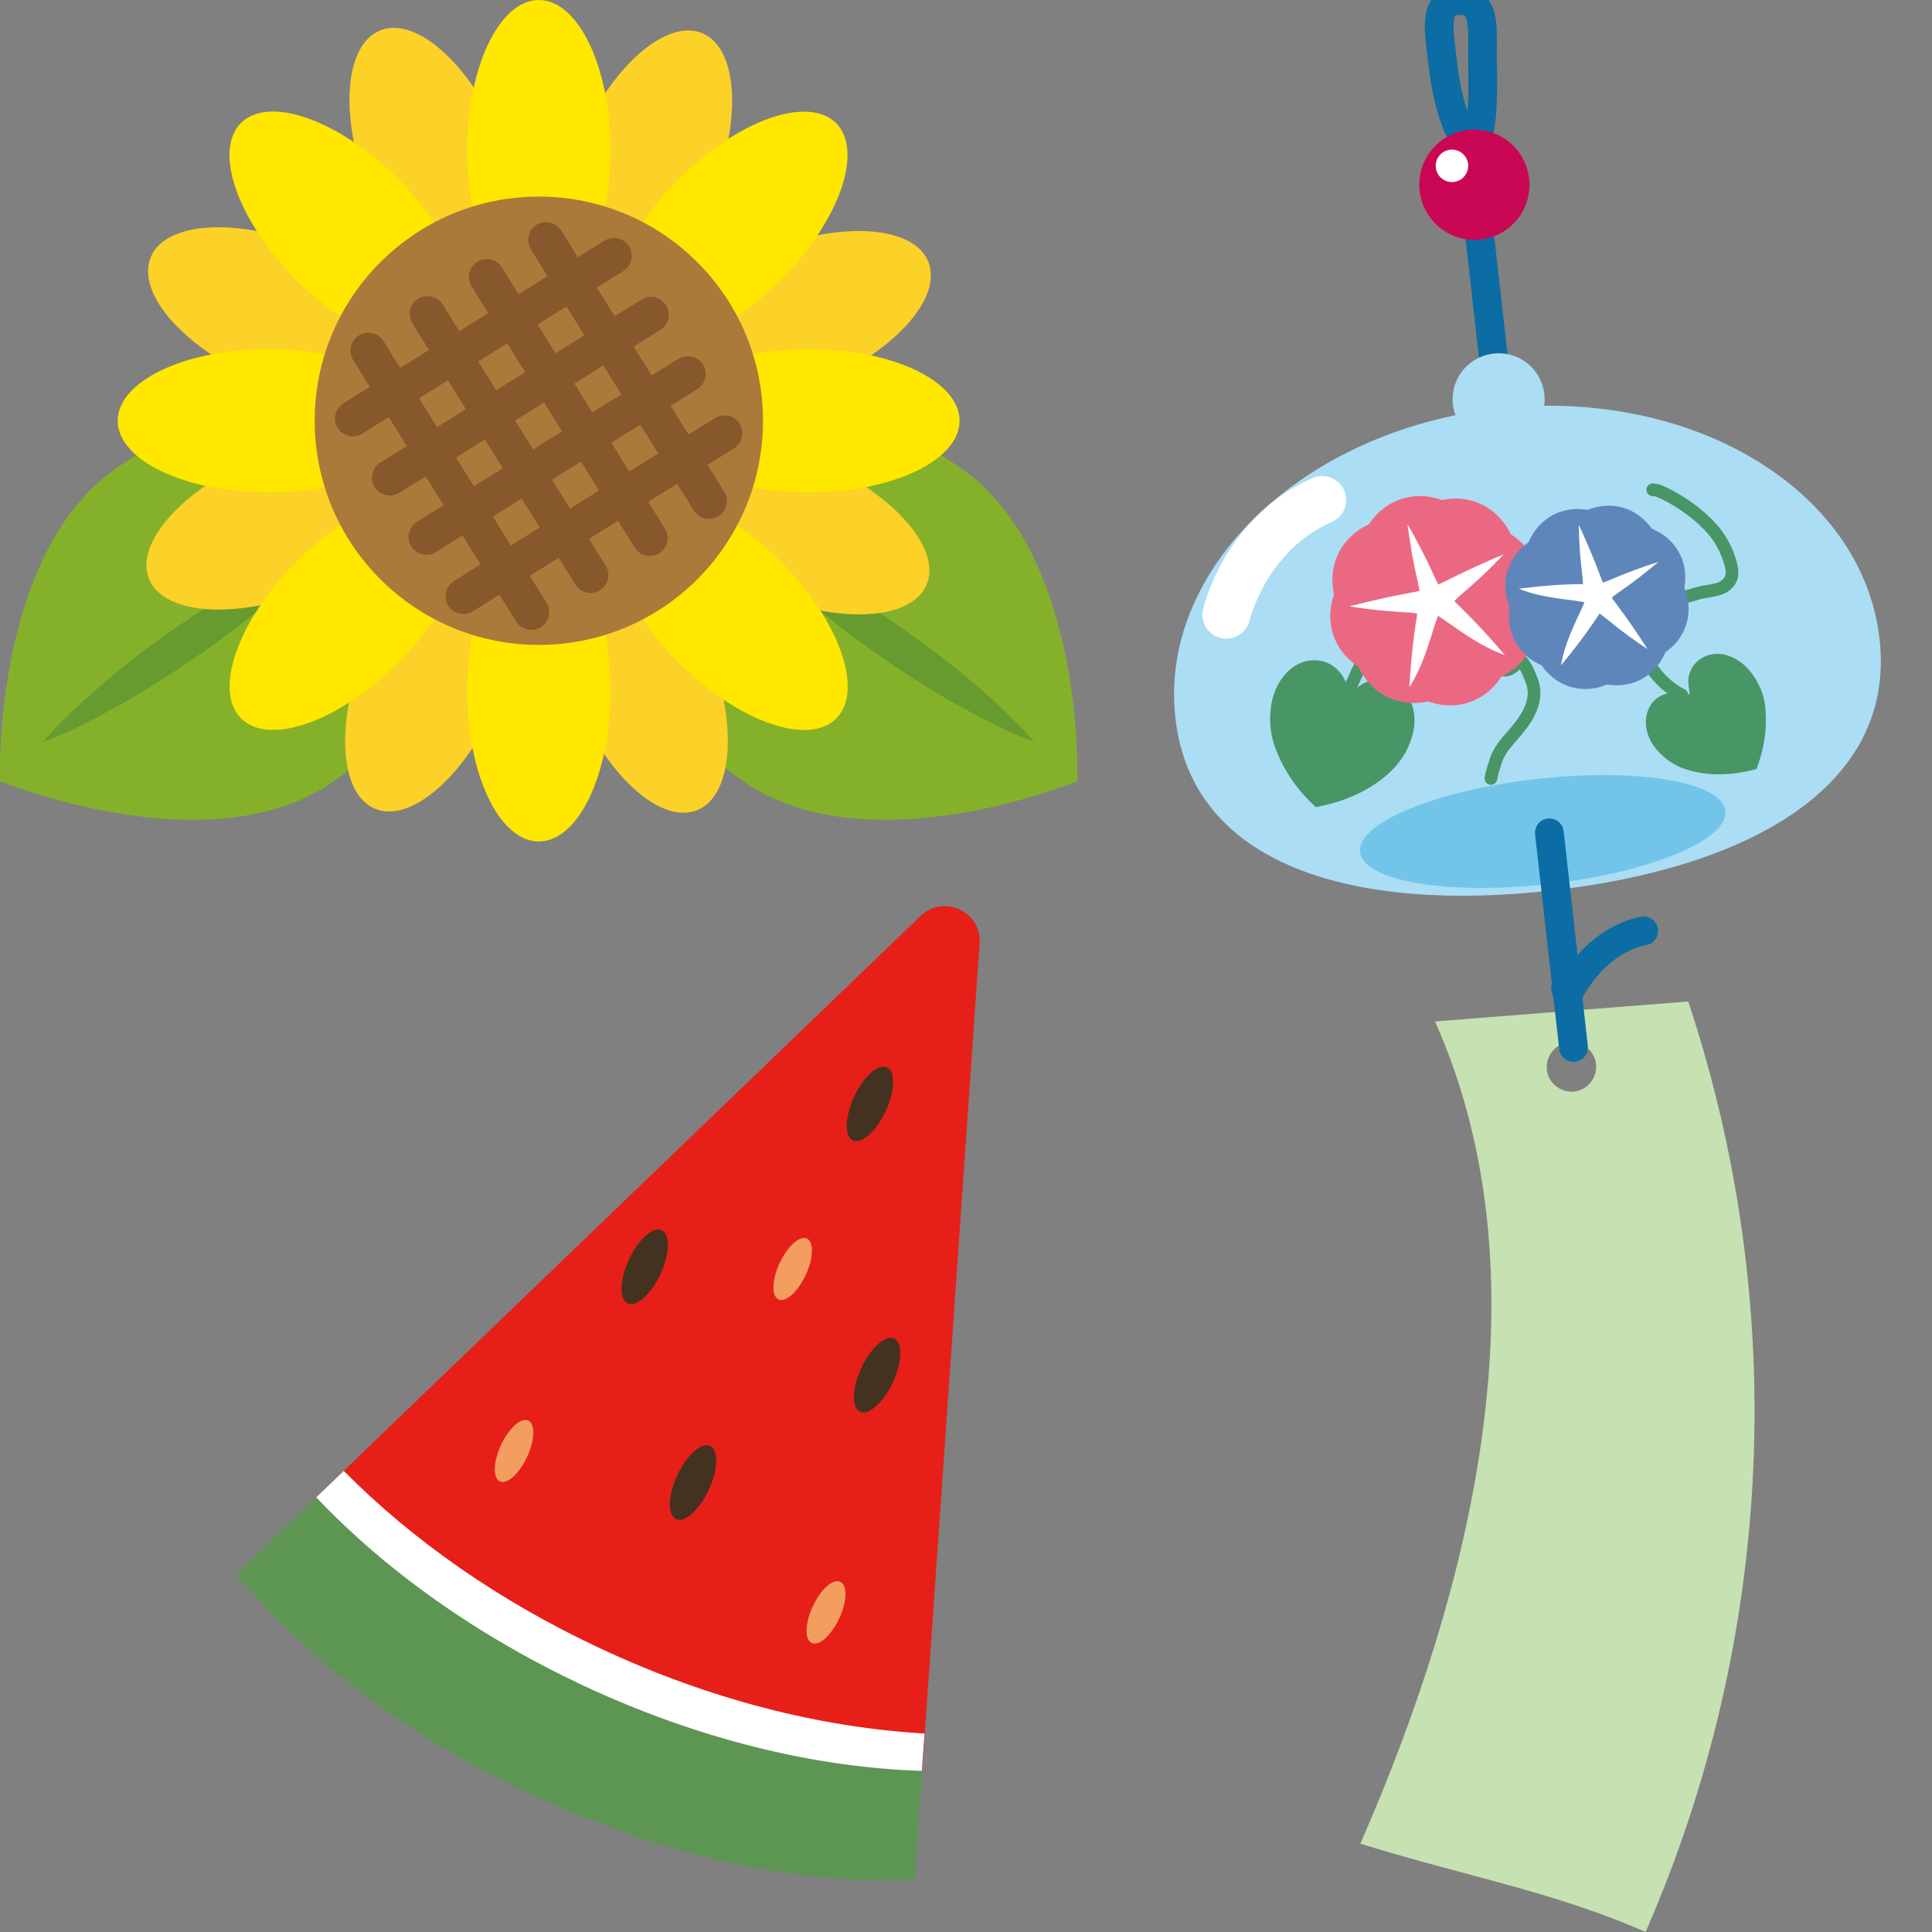 <?xml version="1.0" encoding="utf-8"?>
<!-- Generator: Adobe Illustrator 27.7.0, SVG Export Plug-In . SVG Version: 6.00 Build 0)  -->
<svg version="1.1" id="Layer_1" xmlns="http://www.w3.org/2000/svg" xmlns:xlink="http://www.w3.org/1999/xlink" x="0px" y="0px"
	 viewBox="0 0 512 512" style="enable-background:new 0 0 512 512;" xml:space="preserve">
<rect x="0" y="0" width="512" height="512" fill="#808080" stroke="none"/>
<style type="text/css">
	.st0{fill:#C6E1B2;}
	.st1{fill:none;stroke:#0B6DA3;stroke-width:7.621;stroke-miterlimit:10;}
	.st2{fill:#ABDDF4;}
	.st3{fill:#72C5E9;}
	.st4{fill:#CA0754;}
	.st5{fill:#FFFFFF;}
	.st6{fill:none;stroke:#0B6DA3;stroke-width:7.621;stroke-linecap:round;stroke-miterlimit:10;}
	.st7{fill:#0B6DA3;}
	.st8{fill-rule:evenodd;clip-rule:evenodd;fill:#489566;}
	
		.st9{fill-rule:evenodd;clip-rule:evenodd;fill:none;stroke:#489566;stroke-width:3.361;stroke-linecap:round;stroke-miterlimit:10;}
	.st10{fill-rule:evenodd;clip-rule:evenodd;fill:#EB6883;}
	.st11{fill-rule:evenodd;clip-rule:evenodd;fill:#FFFFFF;}
	
		.st12{fill-rule:evenodd;clip-rule:evenodd;fill:none;stroke:#489566;stroke-width:3.361;stroke-linecap:round;stroke-linejoin:round;stroke-miterlimit:10;}
	.st13{fill-rule:evenodd;clip-rule:evenodd;fill:#5F86BB;}
	
		.st14{fill-rule:evenodd;clip-rule:evenodd;fill:none;stroke:#FFFFFF;stroke-width:12.702;stroke-linecap:round;stroke-linejoin:round;stroke-miterlimit:10;}
	.st15{fill:#85B12A;}
	.st16{fill:#679B2F;}
	.st17{fill:#FCD128;}
	.st18{fill:#FFE700;}
	.st19{fill:#A97A39;}
	.st20{fill:none;stroke:#87582B;stroke-width:9.459;stroke-linecap:round;stroke-linejoin:round;stroke-miterlimit:10;}
	.st21{fill:#E71F19;}
	.st22{fill:#5D9653;}
	.st23{fill:#443221;}
	.st24{fill:#F39E5F;}
</style>
<g>
	<g>
		<path class="st0" d="M360.5,488.6c29.2,9,51.2,12.7,75.6,23.4c34.3-78.4,38-166.3,11.3-246.6l-67.1,5.3
			C410.5,338.5,390.3,420.5,360.5,488.6z M409.9,282.8c0-3.6,2.9-6.6,6.5-6.6c3.6,0,6.6,2.9,6.6,6.5c0,3.6-2.9,6.6-6.5,6.6
			C412.9,289.3,409.9,286.4,409.9,282.8z"/>
	</g>
	<path class="st1" d="M392.9,16.9c0.2,9.5,0,20.6-2.9,20.9c-2.9,0.3-6.4-10.3-7.5-19.8c-1.1-9.5-2.8-17.1,3.3-17.8
		C394.3-0.6,392.7,7.6,392.9,16.9z"/>
	<line class="st1" x1="390.6" y1="48.9" x2="397" y2="105.7"/>
	<path class="st2" d="M498.1,169.3c4.5,39.5-35.4,60.9-87,66.7c-51.5,5.8-95.2-6.1-99.6-45.7c-4.5-39.5,33.7-76.2,85.2-82
		S493.6,129.7,498.1,169.3z"/>
	<ellipse transform="matrix(0.994 -0.112 0.112 0.994 -22.095 47.154)" class="st3" cx="408.7" cy="220.3" rx="48.7" ry="14"/>
	
		<ellipse transform="matrix(0.577 -0.817 0.817 0.577 81.727 369.185)" class="st2" cx="397" cy="105.7" rx="12.2" ry="12.2"/>
	
		<ellipse transform="matrix(0.957 -0.291 0.291 0.957 2.696 115.828)" class="st4" cx="390.6" cy="48.9" rx="14.6" ry="14.6"/>
	<ellipse transform="matrix(0.624 -0.782 0.782 0.624 110.385 317.25)" class="st5" cx="384.6" cy="44" rx="4.3" ry="4.3"/>
	<line class="st6" x1="410.6" y1="220.7" x2="417" y2="277.6"/>
	<path class="st6" d="M435.6,246.7c0,0-12.1,1.4-20.2,17"/>
	<path class="st7" d="M418.3,261.5c0.2,2-1.2,3.8-3.2,4c-2,0.2-3.8-1.2-4-3.2c-0.2-2,1.2-3.8,3.2-4C416.2,258,418,259.5,418.3,261.5
		z"/>
	<g>
		<path class="st8" d="M357.6,183.7c-0.5-1.3-0.8-2.9-1.6-4.2c-3.3-5.7-10.9-6.1-15.5-0.7c-2.9,3.4-3.9,7.5-3.9,11.9
			c0,2.9,0.6,5.6,1.6,8.1c2.4,6.1,6,11,10.5,15.1c6.8-1.3,13.1-3.7,18.7-8.4c3.3-2.8,5.8-6.4,7-11c2.3-9-4.4-16.7-12.1-13.8
			C360.6,181.3,359.1,182.7,357.6,183.7z"/>
		<path class="st9" d="M356.4,194.1c-0.8-1.8-1.6-3.3-1.2-5.4c0.6-3.3,2.7-6.4,4-9.5c2.4-5.7,7-11.5,12.4-14.5
			c6.4-3.6,12.7-6.5,19.9-3.6c4.1,1.7,6.6,4.6,8.3,8.6c1.4,3.2,4.1,5.9,0,7.7c-1.8,0.8-4.7-0.9-3.1-3.4c0.8-1.3,3.2-1.1,4.9-0.1
			c2.5,1.5,3.4,4.1,4.4,6.7c1.6,4.4-0.6,8.7-3.4,12.2c-2.2,2.8-4.8,5-6.1,8.5c-0.5,1.6-1.1,3.3-1.4,5"/>
		<g>
			<g>
				<g>
					<path class="st10" d="M402.2,151.8c11.2,13.4,2.9,30.2-14.6,29.4c-13.4,11.2-30.2,2.9-29.4-14.6c-11.2-13.4-2.9-30.2,14.6-29.4
						C386.3,126,403,134.4,402.2,151.8z"/>
					<path class="st10" d="M359.5,148.9c1.6-17.4,19.3-23.4,31.1-10.5c17.4,1.6,23.4,19.3,10.5,31.1c-1.6,17.4-19.3,23.4-31.1,10.5
						C352.5,178.4,346.6,160.7,359.5,148.9z"/>
				</g>
				<path class="st11" d="M373,138.9c5.7,10,7,14,8.2,16c2.3-1,6.2-3.3,17.3-8c-6.9,7.4-11.4,10.5-13.1,12.4
					c2.3,2.3,6.7,6.4,13.4,14.3c-7.3-2.5-14.6-8.5-17.7-10.4c-1.4,3.3-3.4,12.5-7.6,18.9c0.6-10.4,1.6-16.3,2.1-19.5
					c-2.5-0.5-8-0.3-18-1.9c11.7-3,16.1-3.5,18.6-4.1C375.9,154.3,374.5,150.3,373,138.9z"/>
			</g>
		</g>
		<path class="st8" d="M447.8,184c-0.1-1.1-0.4-2.5-0.4-3.7c0.4-5.5,6.1-8.6,11.5-6.2c3.4,1.5,5.7,4.3,7.3,7.6
			c1.1,2.2,1.6,4.5,1.7,6.8c0.4,5.5-0.6,10.5-2.4,15.3c-5.6,1.5-11.3,2-17.3,0.5c-3.6-0.9-6.7-2.7-9.3-5.8c-5-6-2.8-14.3,4.1-14.9
			C444.6,183.3,446.3,183.8,447.8,184z"/>
		<path class="st12" d="M438,129.8c1.3,0,2.4,0.7,3.6,1.2c4.6,2.4,9.1,5.6,12.5,9.6c1.6,1.9,2.9,4.2,3.8,6.5c0.6,1.8,1.5,4.1,0.9,6
			c-0.3,1-1.3,2-2.2,2.5c-2.1,1.1-4.7,1-6.9,1.7c-3.1,1-6.6,1.6-9.6,3c-2.6,1.2-4.6,3.3-5.1,6.1c-1.3,7.2,4.6,14.7,10.7,17.8"/>
		<g>
			<g>
				<g>
					<path class="st13" d="M432.9,176c-9.8,11.7-25.4,7.1-27.4-8c-11.7-9.8-7.1-25.4,8-27.4c9.8-11.7,25.4-7.1,27.4,8
						C452.6,158.4,448,174,432.9,176z"/>
					<path class="st13" d="M428.9,138.9c15.2-1.3,23,12.9,13.7,25c1.3,15.2-12.9,23-25,13.7c-15.2,1.3-23-12.9-13.7-25
						C402.5,137.5,416.8,129.6,428.9,138.9z"/>
				</g>
				<path class="st11" d="M439.5,148.9c-7.7,6.5-11,8.2-12.4,9.5c1.3,1.8,3.8,4.8,9.5,13.6c-7.4-4.8-10.8-8.2-12.7-9.4
					c-1.6,2.4-4.4,6.7-10.2,13.7c1-6.6,5.1-13.8,6.2-16.7c-3.1-0.7-11.3-1-17.4-3.6c9-1.1,14.2-1.2,17-1.2c0-2.2-1-6.9-1.1-15.7
					c4.4,9.5,5.5,13.3,6.4,15.3C426.8,153.8,429.9,152,439.5,148.9z"/>
			</g>
		</g>
	</g>
	<path class="st14" d="M325,162.9c0,0,4.9-21.4,25.4-30.4"/>
</g>
<g>
	<g>
		<path class="st15" d="M197.1,207.1c-32.9-22.9-46.7-60-30.8-82.9s55.5-23,88.4-0.1c32.9,22.9,30.8,82.9,30.8,82.9
			S230,230,197.1,207.1z"/>
		<g>
			<g>
				<path class="st16" d="M274.1,196.6c-1.9-0.7-3.7-1.4-5.5-2.2c-1.8-0.8-3.6-1.6-5.3-2.5c-3.5-1.7-6.9-3.6-10.3-5.5
					c-6.8-3.8-13.3-8-19.6-12.4c-6.4-4.4-12.5-9.1-18.5-14.1c-3-2.5-5.9-5.1-8.7-7.8c-1.4-1.4-2.8-2.7-4.2-4.1
					c-1.4-1.4-2.7-2.9-4-4.4c1.9,0.7,3.7,1.4,5.5,2.2c1.8,0.8,3.6,1.6,5.3,2.5c3.5,1.7,7,3.5,10.3,5.5c6.8,3.8,13.3,8,19.6,12.4
					c6.3,4.4,12.5,9.1,18.5,14.1c3,2.5,5.9,5.1,8.7,7.8c1.4,1.4,2.8,2.7,4.2,4.1C271.5,193.7,272.8,195.1,274.1,196.6z"/>
			</g>
		</g>
	</g>
	<g>
		<path class="st15" d="M88.4,207.1c32.9-22.9,46.7-60,30.8-82.9c-15.9-22.9-55.5-23-88.4-0.1C-2.1,147,0,207,0,207
			S55.5,230,88.4,207.1z"/>
		<g>
			<g>
				<path class="st16" d="M11.4,196.6c1.3-1.5,2.6-3,4-4.4c1.4-1.4,2.8-2.8,4.2-4.1c2.8-2.7,5.8-5.3,8.7-7.8
					c5.9-5,12.1-9.7,18.5-14.1c6.4-4.4,12.9-8.6,19.6-12.4c3.4-1.9,6.8-3.7,10.3-5.5c1.8-0.8,3.5-1.7,5.3-2.5
					c1.8-0.8,3.6-1.5,5.5-2.2c-1.3,1.5-2.6,3-4,4.4c-1.4,1.4-2.8,2.8-4.2,4.1c-2.8,2.7-5.8,5.3-8.7,7.8c-5.9,5-12.1,9.7-18.5,14.1
					c-6.4,4.4-12.9,8.6-19.6,12.4c-3.4,1.9-6.8,3.7-10.3,5.5c-1.8,0.9-3.5,1.7-5.3,2.5C15.1,195.2,13.3,196,11.4,196.6z"/>
			</g>
		</g>
	</g>
	<g>
		
			<ellipse transform="matrix(0.926 -0.377 0.377 0.926 -16.434 84.958)" class="st17" cx="209.1" cy="84.5" rx="39.9" ry="19"/>
		
			<ellipse transform="matrix(0.926 -0.377 0.377 0.926 -46.513 38.948)" class="st17" cx="76.4" cy="138.5" rx="39.9" ry="19"/>
		
			<ellipse transform="matrix(0.926 -0.377 0.377 0.926 -8.469 46.913)" class="st17" cx="115.8" cy="45.1" rx="19" ry="39.9"/>
		
			<ellipse transform="matrix(0.926 -0.377 0.377 0.926 -54.478 76.993)" class="st17" cx="169.7" cy="177.9" rx="19" ry="39.9"/>
		
			<ellipse transform="matrix(0.389 -0.921 0.921 0.389 -0.802 277.506)" class="st17" cx="208.8" cy="139.4" rx="19" ry="39.9"/>
		
			<ellipse transform="matrix(0.389 -0.921 0.921 0.389 -30.147 121.827)" class="st17" cx="76.8" cy="83.6" rx="19" ry="39.9"/>
		
			<ellipse transform="matrix(0.389 -0.921 0.921 0.389 -93.314 214.339)" class="st17" cx="114.9" cy="177.5" rx="39.9" ry="19"/>
		
			<ellipse transform="matrix(0.389 -0.921 0.921 0.389 62.365 184.993)" class="st17" cx="170.6" cy="45.5" rx="39.9" ry="19"/>
	</g>
	<ellipse class="st18" cx="142.8" cy="39.9" rx="19" ry="39.9"/>
	<ellipse class="st18" cx="142.8" cy="183.1" rx="19" ry="39.9"/>
	<ellipse class="st18" cx="71.1" cy="111.5" rx="39.9" ry="19"/>
	<ellipse class="st18" cx="214.4" cy="111.5" rx="39.9" ry="19"/>
	<ellipse transform="matrix(0.707 -0.707 0.707 0.707 13.635 154.589)" class="st18" cx="193.4" cy="60.8" rx="39.9" ry="19"/>
	
		<ellipse transform="matrix(0.707 -0.707 0.707 0.707 -87.688 112.619)" class="st18" cx="92.1" cy="162.2" rx="39.9" ry="19"/>
	
		<ellipse transform="matrix(0.707 -0.707 0.707 0.707 -58.011 184.266)" class="st18" cx="193.4" cy="162.2" rx="19" ry="39.9"/>
	<ellipse transform="matrix(0.707 -0.707 0.707 0.707 -16.042 82.942)" class="st18" cx="92.1" cy="60.8" rx="19" ry="39.9"/>
	<circle class="st19" cx="142.8" cy="111.5" r="59.4"/>
	<g>
		<line class="st20" x1="162.7" y1="67.8" x2="93.5" y2="110.9"/>
		<line class="st20" x1="172.5" y1="83.4" x2="103.3" y2="126.6"/>
		<line class="st20" x1="182.3" y1="99.1" x2="113" y2="142.3"/>
		<line class="st20" x1="192" y1="114.8" x2="122.8" y2="158"/>
		<line class="st20" x1="187.9" y1="132.8" x2="144.7" y2="63.6"/>
		<line class="st20" x1="172.2" y1="142.6" x2="129" y2="73.4"/>
		<line class="st20" x1="156.5" y1="152.4" x2="113.3" y2="83.2"/>
		<line class="st20" x1="140.8" y1="162.2" x2="97.6" y2="92.9"/>
	</g>
</g>
<g>
	<path class="st21" d="M244.4,469.2L259.6,250c0.6-8.4-9.5-13.1-15.6-7.3l-160.1,154c18.6,19.6,42.7,36.7,70.8,49.9
		C184.9,460.7,215.6,468.3,244.4,469.2z"/>
	<path class="st22" d="M154.7,446.6c-28.1-13.1-52.2-30.3-70.8-49.9l-21.3,20.5c19.5,23.2,46.4,43.5,78.5,58.5
		c34.3,16,69.3,23.7,101.3,22.6l2-29.2C215.6,468.3,184.9,460.7,154.7,446.6z"/>
	<path class="st5" d="M159.2,436.9c-26.8-12.5-49.9-28.7-68.1-47.1l-7.3,7c18.6,19.6,42.7,36.7,70.8,49.9
		c30.2,14.1,61,21.7,89.7,22.6l0.7-9.9C217.4,457.8,188.1,450.4,159.2,436.9z"/>
	
		<ellipse transform="matrix(0.423 -0.906 0.906 0.423 -132.186 377.648)" class="st23" cx="230.6" cy="292.7" rx="10.7" ry="4.6"/>
	
		<ellipse transform="matrix(0.423 -0.906 0.906 0.423 -183.575 384.348)" class="st24" cx="210.1" cy="336.4" rx="8.9" ry="3.8"/>
	
		<ellipse transform="matrix(0.423 -0.906 0.906 0.423 -269.967 345.285)" class="st24" cx="136.3" cy="384.7" rx="8.9" ry="3.8"/>
	<path class="st24" d="M222.4,428.9c-2.1,4.5-5.3,7.4-7.3,6.5c-1.9-0.9-1.8-5.2,0.3-9.7c2.1-4.5,5.3-7.4,7.3-6.5
		C224.6,420.1,224.5,424.5,222.4,428.9z"/>
	
		<ellipse transform="matrix(0.423 -0.906 0.906 0.423 -205.668 348.515)" class="st23" cx="170.9" cy="335.8" rx="10.7" ry="4.6"/>
	
		<ellipse transform="matrix(0.423 -0.906 0.906 0.423 -196.238 420.841)" class="st23" cx="232.5" cy="364.6" rx="10.7" ry="4.6"/>
	
		<ellipse transform="matrix(0.423 -0.906 0.906 0.423 -250.192 393.034)" class="st23" cx="183.7" cy="393.1" rx="10.7" ry="4.6"/>
</g>
</svg>
